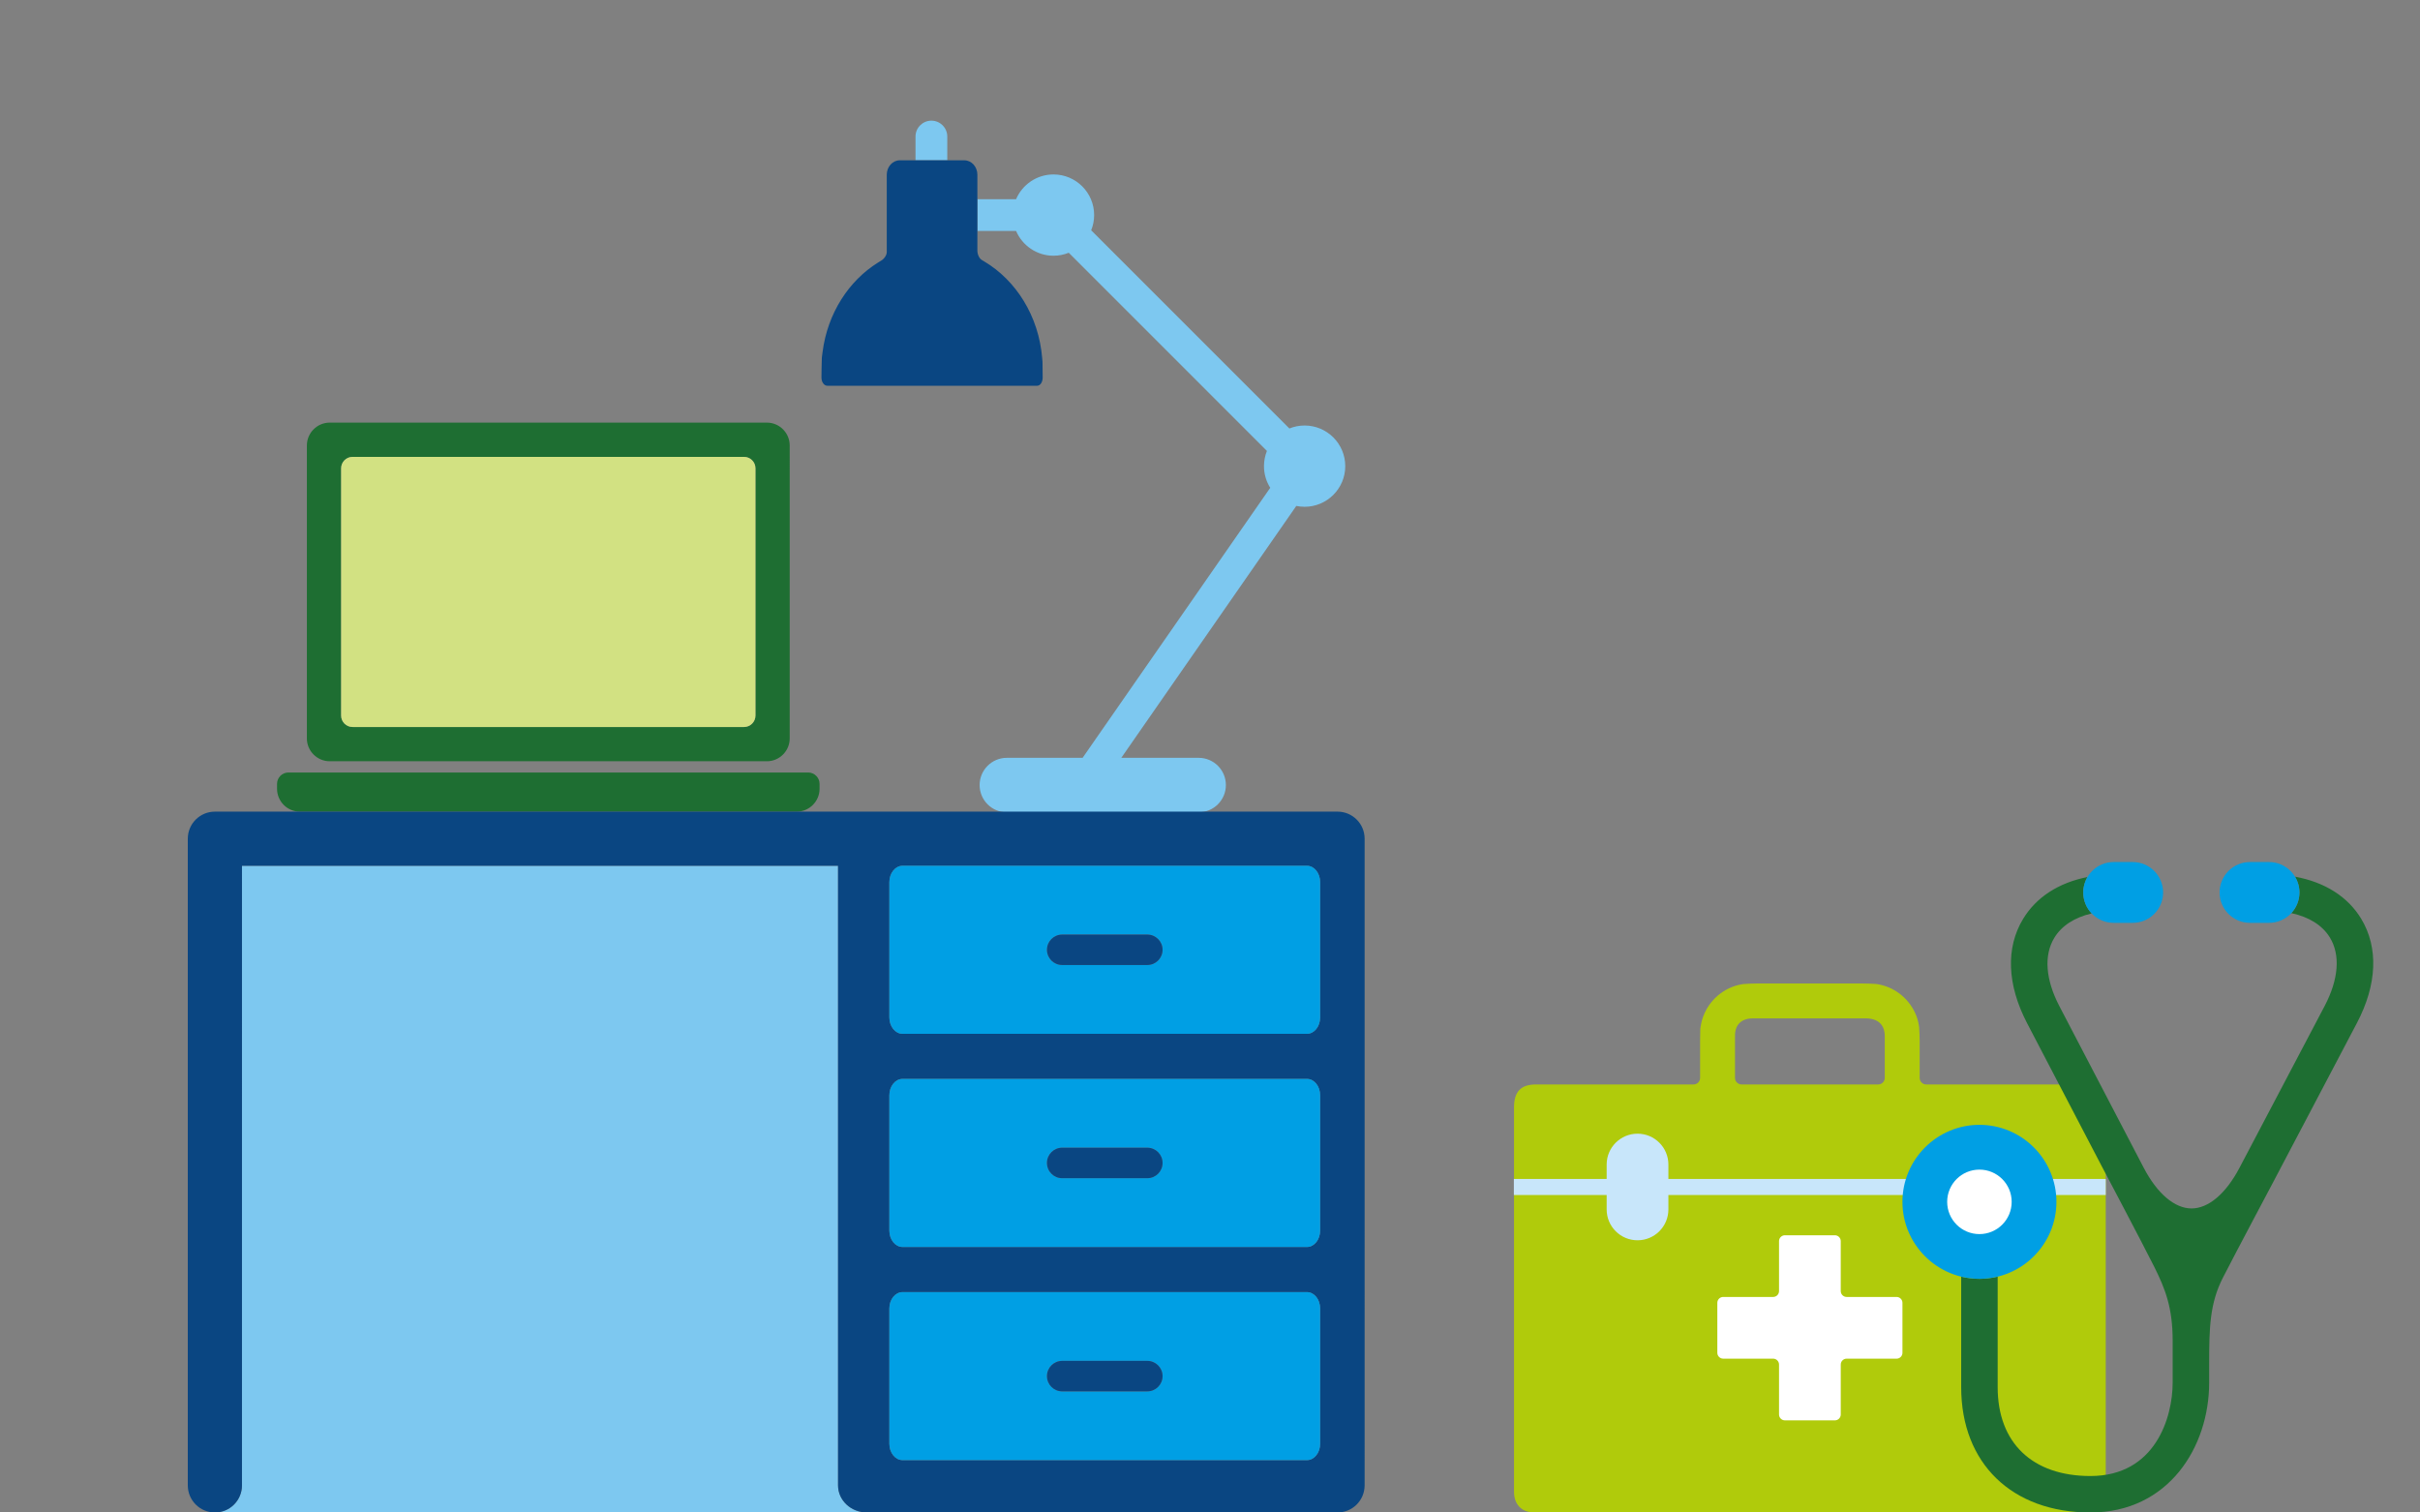 <?xml version="1.0" encoding="utf-8"?>
<!-- Generator: Adobe Illustrator 16.0.0, SVG Export Plug-In . SVG Version: 6.00 Build 0)  -->
<!DOCTYPE svg PUBLIC "-//W3C//DTD SVG 1.1//EN" "http://www.w3.org/Graphics/SVG/1.1/DTD/svg11.dtd">
<svg version="1.1" id="Lager_1" xmlns="http://www.w3.org/2000/svg" xmlns:xlink="http://www.w3.org/1999/xlink" x="0px" y="0px"
	 viewBox="0 0 1280 800" enable-background="new 0 0 1280 800" xml:space="preserve">
<rect x="0" y="0" width="1280" height="800" fill="#808080" stroke="none"/>
<g>
	<path fill="#B0CB0B" d="M1102.064,573.609h-83.219c-1.912,0-3.479-1.567-3.479-3.48v-19.774c0-1.924-0.125-5.055-0.279-6.97
		c0,0-0.154-1.991-0.949-4.513c-2.695-8.574-9.615-15.292-18.303-17.698c-2.283-0.637-3.664-0.733-3.664-0.733
		c-1.912-0.126-5.047-0.243-6.969-0.243h-55.805c-1.924,0-5.057,0.127-6.971,0.271c0,0-1.98,0.165-4.504,0.948
		c-9.545,3.004-16.797,11.23-18.373,21.321c-0.207,1.342-0.207,1.342-0.207,1.342c-0.063,1.528-0.113,4.351-0.113,6.274v19.774
		c0,1.913-1.57,3.48-3.482,3.48h-83.303c-7.688,0-11.641,3.43-11.641,12.138v203.264c0,6.843,4.107,10.989,10.82,10.989h291.465
		c7,0,10.701-4.292,10.701-11.309V585.546C1113.791,577.678,1110.09,573.609,1102.064,573.609z M917.691,547.688
		c0-5.724,3.471-9.027,9.377-9.027h59.805c6.467,0,10.033,3.382,10.033,9.442v22.026c0,1.913-1.574,3.48-3.488,3.48h-72.236
		c-1.918,0-3.49-1.567-3.49-3.48V547.688z"/>
	<path fill="#C8E6FA" d="M1113.791,623.588h-48.994v-7.626c0-9.019-7.316-16.324-16.336-16.324c-9.008,0-16.314,7.306-16.314,16.324
		v7.626H882.453v-7.626c0-9.019-7.307-16.324-16.324-16.324c-9.008,0-16.324,7.306-16.324,16.324v7.626h-49.084v8.487h49.084v7.625
		c0,9.027,7.316,16.324,16.324,16.324c9.018,0,16.324-7.297,16.324-16.324v-7.625h149.693v7.625c0,9.027,7.307,16.324,16.314,16.324
		c9.02,0,16.336-7.297,16.336-16.324v-7.625h48.994V623.588z"/>
	<path fill="#FFFFFF" d="M976.729,685.997c-1.711,0-3.107-1.391-3.107-3.113V656.47c0-1.711-1.395-3.102-3.107-3.102h-26.426
		c-1.711,0-3.111,1.391-3.111,3.102v26.414c0,1.723-1.4,3.113-3.102,3.113h-26.426c-1.711,0-3.107,1.402-3.107,3.112v26.426
		c0,1.701,1.396,3.102,3.107,3.102h26.426c1.701,0,3.102,1.402,3.102,3.113v26.415c0,1.72,1.4,3.112,3.111,3.112h26.426
		c1.713,0,3.107-1.393,3.107-3.112V721.75c0-1.711,1.396-3.113,3.107-3.113h26.422c1.711,0,3.104-1.4,3.104-3.102v-26.426
		c0-1.71-1.393-3.112-3.104-3.112H976.729z"/>
</g>
<g>
	<g>
		<path fill="#1E6E32" d="M1248.93,486.016c-7.107-11.771-19.299-19.437-35.055-22.321c1.484,2.433,2.361,5.287,2.361,8.353
			c0,4.223-1.648,8.059-4.32,10.927c9.451,2.042,16.543,6.485,20.488,13.019c5.564,9.231,4.549,22.038-2.838,36.105l-39.498,75.055
			l-5.592,10.624c-7.172,13.61-16.396,21.409-25.309,21.409c-0.008,0-0.023,0-0.023,0c-8.939-0.016-18.146-7.874-25.283-21.532
			l-44.57-85.416c-7.369-14.085-8.332-26.947-2.721-36.179c3.861-6.395,10.689-10.797,19.771-12.92
			c-2.756-2.887-4.461-6.789-4.461-11.092c0-2.984,0.832-5.772,2.246-8.164c-15.244,3.023-27.074,10.63-34.055,22.158
			c-9.256,15.239-8.498,34.825,2.104,55.14l39.104,74.923c0,0,22.422,42.438,28.162,53.965c5.742,11.526,9.738,21.47,9.738,39.031
			c0,8.895,0,22.232,0,22.232c0,18.348-9.156,49.378-43.508,49.378c-30.711,0-49.049-17.569-49.049-46.983v-58.478
			c-3.09,0.754-6.322,1.165-9.65,1.165c-3.324,0-6.549-0.411-9.648-1.165v58.478c0,40.27,26.824,66.273,68.348,66.273
			c41.229,0,62.809-34.539,62.809-68.668c0,0,0-5.73,0-9.969c0-19.249,0.363-32.047,7.258-45.531
			c6.91-13.494,25.824-49.078,25.824-49.078c0-0.011,0.008-0.011,0.008-0.017l45.072-85.646
			C1257.309,520.809,1258.121,501.257,1248.93,486.016z"/>
	</g>
	<g>
		<path fill="#009FE4" d="M1046.973,676.414c-22.457,0-40.719-18.267-40.719-40.722c0-22.449,18.262-40.732,40.719-40.732
			c22.463,0,40.725,18.283,40.725,40.732C1087.697,658.147,1069.436,676.414,1046.973,676.414z"/>
	</g>
	<g>
		<path fill="#FFFFFF" d="M1064.029,635.692c0,9.429-7.645,17.061-17.057,17.061c-9.436,0-17.059-7.632-17.059-17.061
			c0-9.423,7.623-17.047,17.059-17.047C1056.385,618.646,1064.029,626.27,1064.029,635.692z"/>
	</g>
	<g>
		<path fill="#009FE4" d="M1128.045,488.123h-10.084c-8.877,0-16.08-7.198-16.08-16.076c0-8.879,7.203-16.085,16.08-16.085h10.084
			c8.883,0,16.086,7.206,16.086,16.085C1144.131,480.925,1136.928,488.123,1128.045,488.123z"/>
	</g>
	<g>
		<path fill="#009FE4" d="M1200.143,488.123h-10.066c-8.895,0-16.084-7.198-16.084-16.076c0-8.879,7.189-16.085,16.084-16.085
			h10.066c8.889,0,16.094,7.206,16.094,16.085C1216.236,480.925,1209.031,488.123,1200.143,488.123z"/>
	</g>
</g>
<g>
	<path fill="#1E6E32" d="M259.295,408.597H152.555c-3.322,0-6.02,2.709-6.02,6.022v2.599c0,6.643,5.413,12.083,12.059,12.083H421.43
		c6.625,0,12.06-5.44,12.06-12.083v-2.599c0-3.313-2.727-6.022-6.021-6.022H320.723H259.295z"/>
	<path fill="#1E6E32" d="M174.389,402.65h231.23c6.659,0,12.076-5.434,12.076-12.061V235.615c0-6.634-5.417-12.08-12.076-12.08
		h-231.23c-6.637,0-12.071,5.446-12.071,12.08v154.974C162.316,397.215,167.751,402.65,174.389,402.65 M180.435,247.701
		c0-3.32,2.716-6.045,6.041-6.045h207.065c3.313,0,6.041,2.725,6.041,6.045v130.791c0,3.332-2.728,6.041-6.041,6.041H186.476
		c-3.325,0-6.041-2.707-6.041-6.041V247.701z"/>
	<path fill="#D2E182" d="M186.476,384.533h207.065c3.313,0,6.041-2.709,6.041-6.041V247.701c0-3.331-2.728-6.045-6.041-6.045
		H186.476c-3.325,0-6.041,2.714-6.041,6.045v130.791C180.435,381.824,183.151,384.533,186.476,384.533"/>
	<g>
		<path fill="#7DC8F0" d="M501.039,72.224c0-4.64-3.771-8.401-8.399-8.401c-4.628,0-8.402,3.762-8.402,8.401v12.569h16.801V72.224
			L501.039,72.224z"/>
		<path fill="#7DC8F0" d="M690.037,225.066c-2.857,0-5.564,0.564-8.051,1.572l-104.831-104.83c1.004-2.479,1.571-5.194,1.571-8.051
			c0-11.858-9.626-21.486-21.503-21.486c-8.875,0-16.506,5.391-19.784,13.088h-20.476v15.92v0.88h20.476
			c3.278,7.692,10.91,13.104,19.784,13.104c2.855,0,5.564-0.569,8.072-1.577l104.81,104.82c-0.99,2.499-1.553,5.206-1.553,8.062
			c0,4.201,1.207,8.115,3.311,11.439l-99.245,142.829h-40.08c-7.946,0-14.387,6.465-14.387,14.403
			c0,7.965,6.439,14.405,14.387,14.405L634,429.624c7.961,0,14.401-6.438,14.401-14.384c0-7.961-6.439-14.403-14.401-14.403H593.08
			l92.564-133.23c1.412,0.282,2.893,0.449,4.393,0.449c11.855,0,21.504-9.63,21.504-21.487
			C711.539,234.695,701.893,225.066,690.037,225.066z"/>
	</g>
	<g>
		<path fill="#7DC8F0" d="M443.263,785.656V457.939h-315.28v327.717c0,7.925-6.415,14.332-14.318,14.332h344.821
			C450.073,799.953,443.263,793.546,443.263,785.656z"/>
	</g>
	<path fill="#0A4682" d="M465.884,137.97c1.719-0.914,3.148-3.002,3.148-4.621v-10.577V92.42c0-4.193,3.074-7.627,6.862-7.627
		h34.183c3.793,0,6.885,3.436,6.885,7.627v28.857v11.319c0,2.043,1.098,4.284,2.434,4.972l1.157,0.693
		c16.909,10.039,28.857,28.963,30.686,51.142l0.169,1.979c0.053,2.202,0.093,5.946,0.093,8.335c0,2.379-1.305,4.317-2.896,4.317
		h-9.753h-91.29h-9.971c-1.718,0-3.092-1.938-3.092-4.317c0-2.389,0.075-7.165,0.2-10.604l0.402-3.057
		c2.634-20.271,13.767-37.5,29.266-47.154L465.884,137.97z"/>
	<g>
		<path fill="#0A4682" d="M707.459,429.301H113.665c-7.908,0-14.333,6.4-14.333,14.311v342.047c0,7.923,6.425,14.33,14.333,14.33
			c7.904,0,14.318-6.407,14.318-14.33V457.939h315.279v327.717c0,7.925,6.847,14.332,15.284,14.332H706.51
			c0.176,0,0.346-0.02,0.512-0.02c0.16,0,0.287,0.02,0.439,0.02c7.9,0,14.291-6.391,14.326-14.295c0,0,0-0.018,0-0.035l0,0V443.625
			v-0.016C721.785,435.701,715.361,429.301,707.459,429.301z M698.254,763.655c0,4.741-3.113,8.644-6.936,8.644H477.359
			c-3.823,0-6.955-3.901-6.955-8.644v-71.576c0-4.755,3.131-8.633,6.955-8.633h213.959c3.822,0,6.934,3.878,6.934,8.633v71.576
			H698.254z M698.254,650.906c0,4.756-3.113,8.655-6.936,8.655H477.359c-3.823,0-6.955-3.899-6.955-8.655v-71.578
			c0-4.76,3.131-8.654,6.955-8.654h213.959c3.822,0,6.934,3.895,6.934,8.654v71.578H698.254z M698.254,538.17
			c0,4.738-3.113,8.641-6.936,8.641H477.359c-3.823,0-6.955-3.902-6.955-8.641v-71.593c0-4.741,3.131-8.638,6.955-8.638h213.959
			c3.822,0,6.934,3.896,6.934,8.638v71.593H698.254z"/>
	</g>
	<g>
		<path fill="#009FE4" d="M691.318,457.939H477.359c-3.823,0-6.955,3.896-6.955,8.638v71.593c0,4.738,3.131,8.641,6.955,8.641
			h213.959c3.822,0,6.934-3.902,6.934-8.641v-71.593C698.254,461.836,695.141,457.939,691.318,457.939z M606.855,510.424h-45.053
			c-4.45,0-8.038-3.605-8.038-8.052c0-4.449,3.587-8.051,8.038-8.051h45.053c4.448,0,8.055,3.602,8.055,8.051
			C614.91,506.818,611.303,510.424,606.855,510.424z"/>
		<path fill="#0A4682" d="M606.855,494.321h-45.053c-4.45,0-8.038,3.602-8.038,8.051c0,4.446,3.587,8.052,8.038,8.052h45.053
			c4.448,0,8.055-3.605,8.055-8.052C614.91,497.923,611.303,494.321,606.855,494.321z"/>
		<path fill="#009FE4" d="M691.318,570.674H477.359c-3.823,0-6.955,3.895-6.955,8.654v71.578c0,4.756,3.131,8.655,6.955,8.655
			h213.959c3.822,0,6.934-3.899,6.934-8.655v-71.578C698.254,574.569,695.141,570.674,691.318,570.674z M606.855,623.183h-45.053
			c-4.45,0-8.038-3.607-8.038-8.074c0-4.446,3.587-8.055,8.038-8.055h45.053c4.448,0,8.055,3.608,8.055,8.055
			C614.91,619.575,611.303,623.183,606.855,623.183z"/>
		<path fill="#009FE4" d="M691.318,683.446H477.359c-3.823,0-6.955,3.878-6.955,8.633v71.576c0,4.741,3.131,8.644,6.955,8.644
			h213.959c3.822,0,6.934-3.901,6.934-8.644v-71.576C698.254,687.324,695.141,683.446,691.318,683.446z M606.855,735.935h-45.053
			c-4.45,0-8.038-3.605-8.038-8.073c0-4.43,3.587-8.052,8.038-8.052h45.053c4.448,0,8.055,3.623,8.055,8.052
			C614.91,732.329,611.303,735.935,606.855,735.935z"/>
		<path fill="#0A4682" d="M606.855,607.054h-45.053c-4.45,0-8.038,3.608-8.038,8.055c0,4.467,3.587,8.074,8.038,8.074h45.053
			c4.448,0,8.055-3.607,8.055-8.074C614.91,610.662,611.303,607.054,606.855,607.054z"/>
		<path fill="#0A4682" d="M606.855,719.81h-45.053c-4.45,0-8.038,3.623-8.038,8.052c0,4.468,3.587,8.073,8.038,8.073h45.053
			c4.448,0,8.055-3.605,8.055-8.073C614.91,723.433,611.303,719.81,606.855,719.81z"/>
	</g>
</g>
</svg>
